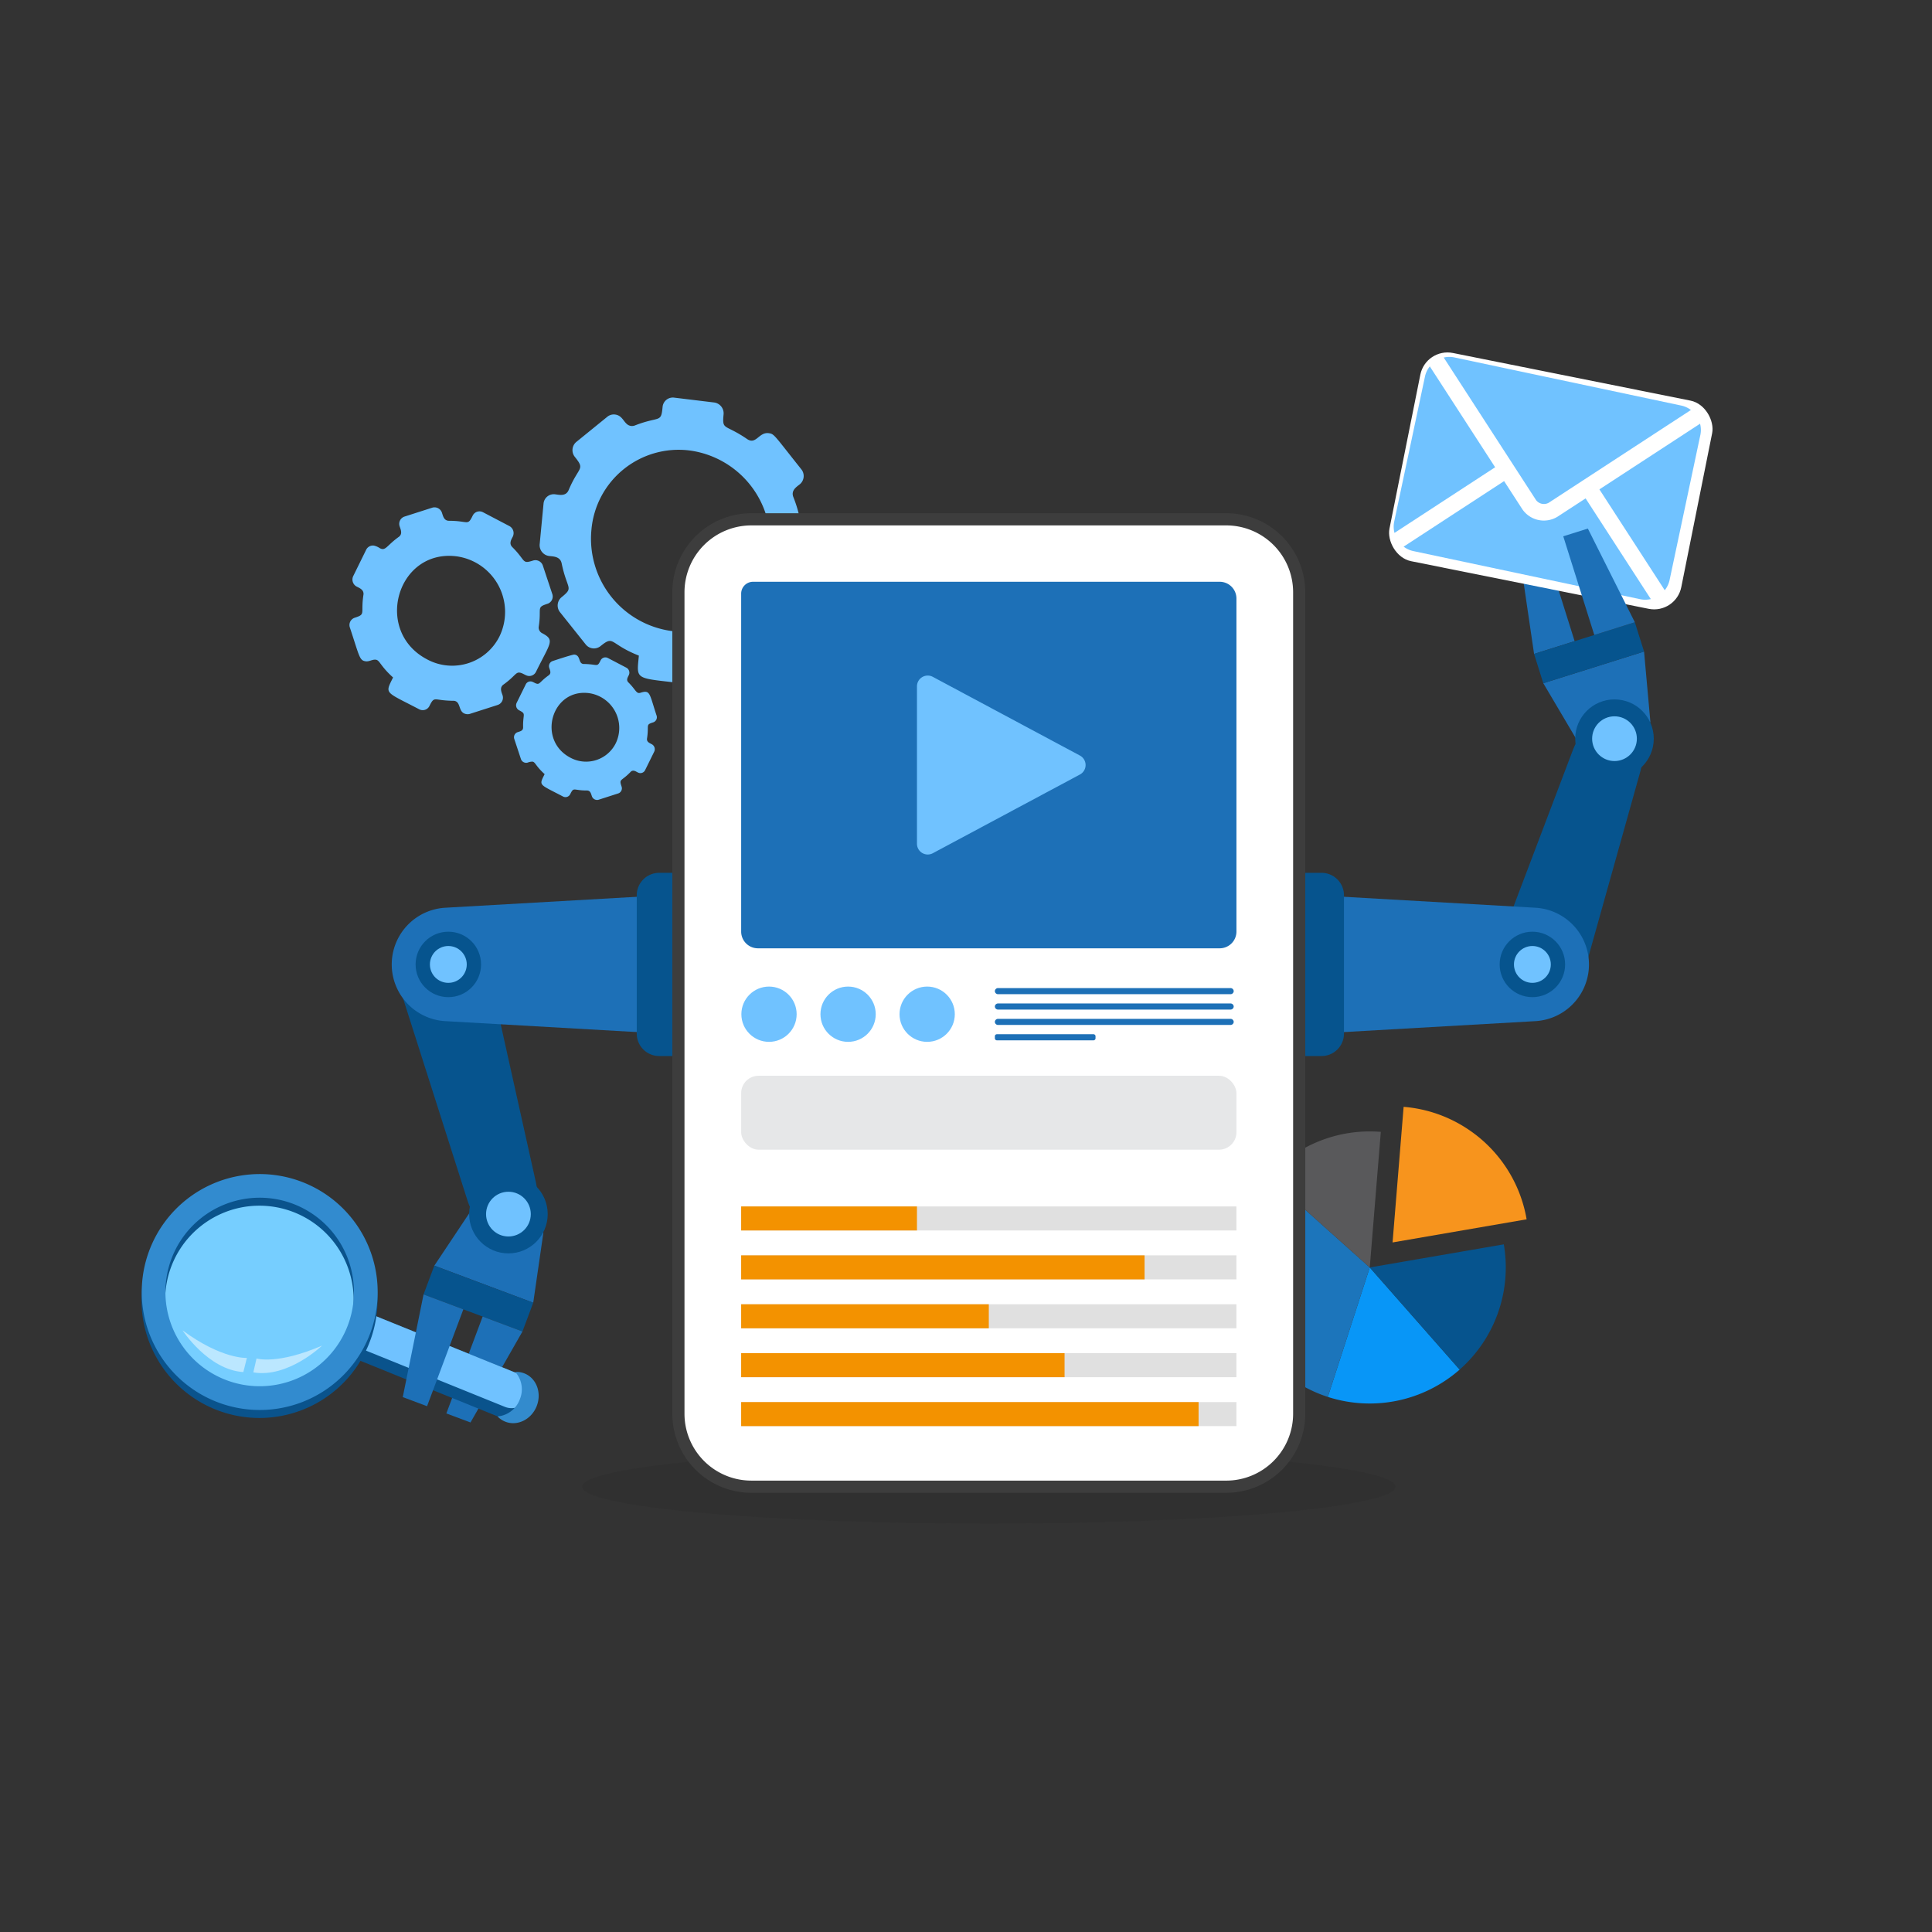 <?xml version="1.0" encoding="utf-8"?>
<svg xmlns="http://www.w3.org/2000/svg" viewBox="0 0 500 500">
  <rect x="0" y="0" width="500" height="500" fill="#333333" stroke="none"/>
  <defs>
    <style>.cls-1{fill:#1d1d1b;opacity:0.1;}.cls-2{fill:#70c2ff;}.cls-3{fill:#1d70b7;}.cls-4{fill:#06548e;}.cls-14,.cls-5{fill:#fff;}.cls-6{fill:#0896f7;}.cls-7{fill:#1c75bb;}.cls-8{fill:#59595b;}.cls-9{fill:#f7941d;}.cls-10{fill:#3d3d3d;}.cls-11{fill:#e0e0e0;}.cls-12{fill:#f39200;}.cls-13{fill:#76ceff;}.cls-14{opacity:0.5;}.cls-15{fill:#0a538c;}.cls-16{fill:#338bcd;}.cls-17{fill:#328bcf;}.cls-18{fill:#e6e7e8;}</style>
  </defs>
  <g id="Layer_1" data-name="Layer 1">
    <ellipse class="cls-1" cx="255.901" cy="384.756" rx="105.252" ry="9.551"/>
    <path class="cls-2" d="M177.866,176.992a2.657,2.657,0,0,0,2.972-2.414c.406-4.257.721-2.273,7.138-4.771a2.05,2.05,0,0,1,1.003-.145c1.882.228,1.923,2.683,4.159,2.955a2.642,2.642,0,0,0,1.995-.571l8.033-6.523a2.776,2.776,0,0,0,.37-3.881c-2.707-3.372-1.085-2.178,1.613-8.577.715-1.699,2.474-1.22,3.526-1.092a2.661,2.661,0,0,0,2.972-2.414l1-10.485a2.832,2.832,0,0,0-2.449-3.072c-4.209-.511-2.263-.786-4.876-7.354-.689-1.747.853-2.657,1.678-3.327a2.776,2.776,0,0,0,.37-3.881c-7.099-8.904-6.961-9.156-8.46-9.338-2.539-.308-3.236,3.114-5.574,1.513-5.817-3.992-6.48-2.129-6.074-6.381a2.832,2.832,0,0,0-2.449-3.072l-10.362-1.258a2.661,2.661,0,0,0-2.972,2.414c-.406,4.259-.723,2.278-7.139,4.778a2.058,2.058,0,0,1-1.001.143c-1.893-.23-1.923-2.688-4.161-2.959a2.642,2.642,0,0,0-1.995.571l-8.033,6.523a2.776,2.776,0,0,0-.37,3.881c2.732,3.426,1.025,2.319-1.613,8.577-.706,1.667-2.363,1.233-3.526,1.092a2.657,2.657,0,0,0-2.972,2.413l-1,10.485a2.827,2.827,0,0,0,2.449,3.072c1.072.13,2.861.088,3.24,1.913,1.424,6.894,3.231,6.104-.042,8.768a2.776,2.776,0,0,0-.37,3.881l6.618,8.302a2.716,2.716,0,0,0,3.836.466c1.281-1.04,1.932-1.419,2.581-1.34,1.186.144,2.364,1.82,7.358,3.787C164.707,176.301,164.185,175.332,177.866,176.992Zm-3.937-13.668a24.112,24.112,0,0,1-20.872-26.18,22.663,22.663,0,0,1,25.333-20.572,24.112,24.112,0,0,1,20.872,26.18A22.663,22.663,0,0,1,173.929,163.324Z"/>
    <path class="cls-2" d="M133.1,191.258l1.71,5.163a1.431,1.431,0,0,0,1.771.931,3.211,3.211,0,0,1,1.223-.241c.752.091.774,1.095,3.147,3.232-1.496,3.043-1.564,2.482,4.749,5.791a1.367,1.367,0,0,0,1.87-.605c.972-1.962.774-.932,4.308-.949.869-.003,1.028.663,1.29,1.452a1.421,1.421,0,0,0,1.771.931l5.052-1.623a1.392,1.392,0,0,0,.877-1.775c-.701-2.11-.139-1.23,2.315-3.782a.921.921,0,0,1,.812-.322c.589.071,1.01.54,1.57.608a1.361,1.361,0,0,0,1.388-.756l2.364-4.798a1.458,1.458,0,0,0-.64-1.911c-.712-.373-1.354-.635-1.224-1.505.546-3.533-.468-3.499,1.596-4.155a1.386,1.386,0,0,0,.87-1.776c-1.878-5.667-1.59-6.703-4.147-5.888-1.119.362-1.141-.684-3.122-2.649-.628-.622-.262-1.204.089-1.918a1.459,1.459,0,0,0-.632-1.917l-4.787-2.503a1.369,1.369,0,0,0-1.876.597c-.645,1.326-.763,1.291-1.88,1.135a20.419,20.419,0,0,0-2.6-.189c-1.345-.163-.632-2.229-2.304-2.432-.488-.059-6.062,1.815-5.637,1.676a1.386,1.386,0,0,0-.87,1.776c.262.788.545,1.416-.163,1.923-2.099,1.501-2.263,2.27-2.943,2.187-.551-.067-1.064-.545-1.596-.609a1.346,1.346,0,0,0-1.382.75l-2.364,4.798a1.452,1.452,0,0,0,.633,1.91c1.944,1.02.955.791,1.043,4.394.024.875-.637,1.027-1.408,1.274A1.384,1.384,0,0,0,133.1,191.258ZM152.358,179.376a9.103,9.103,0,0,1,7.014,12.951,8.571,8.571,0,0,1-11.745,3.769C138.908,191.535,142.714,178.204,152.358,179.376Z"/>
    <path class="cls-2" d="M90.548,162.405c2.526,7.607,2.457,8.54,4.134,8.744.861.105,1.704-.525,2.56-.421,1.069.13,1.101,1.562,4.482,4.601-2.139,4.348-2.204,3.543,6.753,8.229a2.017,2.017,0,0,0,.69.215,1.927,1.927,0,0,0,1.971-1.065c.822-1.653,1.047-1.809,2.175-1.672.219.027.843.117,1.205.161a28.14,28.14,0,0,0,2.98.169c1.959.238.917,3.167,3.294,3.456a1.96,1.96,0,0,0,.83-.078l7.186-2.304a1.981,1.981,0,0,0,1.245-2.528c-.261-.795-.836-1.969.234-2.739,2.931-2.097,3.156-3.227,4.172-3.104.808.098,1.54.775,2.283.866a1.94,1.94,0,0,0,1.972-1.068c3.711-7.545,4.994-8.214,1.569-10.014a1.624,1.624,0,0,1-.858-1.672c.762-4.945-.712-4.967,2.263-5.922a1.977,1.977,0,0,0,1.245-2.528l-2.439-7.344a2.031,2.031,0,0,0-2.521-1.322c-2.974.955-1.806.081-5.382-3.468-.96-.955-.231-2.025.127-2.739a2.069,2.069,0,0,0-.906-2.721l-6.807-3.567a1.944,1.944,0,0,0-2.662.856c-1.357,2.778-1.082,1.353-6.132,1.355-1.321.003-1.557-1.259-1.83-2.069a2.027,2.027,0,0,0-2.521-1.322l-7.186,2.304a1.979,1.979,0,0,0-1.245,2.528c.261.795.836,1.969-.234,2.732-3.145,2.249-3.378,3.707-4.88,2.925a4.472,4.472,0,0,0-1.567-.682,1.947,1.947,0,0,0-1.98,1.07l-3.353,6.825a2.063,2.063,0,0,0,.899,2.72c.732.382,1.943.822,1.743,2.141-.761,4.938.712,4.967-2.263,5.922A1.977,1.977,0,0,0,90.548,162.405ZM118.087,143.969a14.527,14.527,0,0,1,11.206,20.672,13.674,13.674,0,0,1-18.743,6.014C96.598,163.353,102.755,142.106,118.087,143.969Z"/>
    <polygon class="cls-3" points="407.512 165.931 399.483 140.393 393.079 142.406 397.017 169.231 407.512 165.931"/>
    <path class="cls-4" d="M408.639,256.325l-22.383-7.364,20.846-54.957c2.201-5.803,7.531-9.152,12.149-7.632s6.919,7.379,5.244,13.355Z"/>
    <polygon class="cls-3" points="427.126 186.896 408.77 192.667 399.401 176.813 425.478 168.614 427.126 186.896"/>
    <rect class="cls-4" x="397.58" y="164.949" width="27.336" height="7.948" transform="translate(-31.731 131.114) rotate(-17.452)"/>
    <rect class="cls-5" x="362.835" y="96.978" width="77.026" height="54.957" rx="7.164" transform="translate(32.293 -76.461) rotate(11.336)"/>
    <path class="cls-2" d="M410.351,128.982l-7.239,4.723a6.754,6.754,0,0,1-9.152-1.941l-4.699-7.255-26.001,16.961a6.341,6.341,0,0,0,2.488,1.144l58.742,12.46a6.335,6.335,0,0,0,2.738-.035Z"/>
    <path class="cls-2" d="M435.119,104.961,376.376,92.501a6.338,6.338,0,0,0-2.738.035l18.034,27.845c.005.008,5.869,9.062,5.869,9.062a2.563,2.563,0,0,0,3.239.687l9.033-5.893c.01-.006,27.794-18.132,27.794-18.132A6.335,6.335,0,0,0,435.119,104.961ZM370.034,94.823a6.325,6.325,0,0,0-1.25,2.613l-7.972,37.584a6.323,6.323,0,0,0,.082,2.896l26.046-16.99Zm69.938,14.835L413.926,126.65l16.906,26.101a6.325,6.325,0,0,0,1.251-2.613l7.972-37.584A6.325,6.325,0,0,0,439.972,109.658Z"/>
    <polygon class="cls-3" points="423.094 161.033 410.936 136.792 404.571 138.793 412.6 164.332 423.094 161.033"/>
    <circle class="cls-4" cx="417.83" cy="191.17" r="10.164"/>
    <circle class="cls-2" cx="417.83" cy="191.17" r="5.788"/>
    <path class="cls-3" d="M323.697,268.477V230.712l73.67,4.209a14.698,14.698,0,0,1,0,29.348Z"/>
    <circle class="cls-4" cx="396.58" cy="249.594" r="8.471"/>
    <circle class="cls-2" cx="396.58" cy="249.594" r="4.768"/>
    <path class="cls-6" d="M343.636,361.519a35.272,35.272,0,0,0,34.119-7.065l-23.264-26.434Z"/>
    <path class="cls-7" d="M328.255,304.54a35.23,35.23,0,0,0,15.38,56.978l10.855-33.499Z"/>
    <path class="cls-8" d="M357.352,292.926a35.225,35.225,0,0,0-29.096,11.614l26.236,23.479Z"/>
    <path class="cls-9" d="M380.059,292.34a35.042,35.042,0,0,0-16.803-5.891l-2.861,35.093,34.693-5.984A35.103,35.103,0,0,0,380.059,292.34Z"/>
    <path class="cls-4" d="M377.755,354.453a35.258,35.258,0,0,0,11.429-32.418l-34.693,5.984Z"/>
    <path class="cls-4" d="M318.629,238.3h35.792a5.812,5.812,0,0,1,5.812,5.812v16.776a0,0,0,0,1,0,0H312.817a0,0,0,0,1,0,0V244.112A5.812,5.812,0,0,1,318.629,238.3Z" transform="translate(586.119 -86.93) rotate(90)"/>
    <path class="cls-4" d="M125.919,248.654l-22.747,6.146L121.022,310.802c1.885,5.914,7.027,9.545,11.72,8.277s7.307-6.995,5.957-13.053Z"/>
    <polygon class="cls-3" points="140.633 318.979 122.615 312.227 112.404 327.553 138.001 337.146 140.633 318.979"/>
    <rect class="cls-4" x="110.14" y="332.096" width="27.336" height="7.948" transform="translate(125.814 -22.074) rotate(20.545)"/>
    <polygon class="cls-3" points="135.212 344.588 121.763 368.137 115.516 365.796 124.911 340.727 135.212 344.588"/>
    <circle class="cls-4" cx="131.58" cy="314.211" r="10.164"/>
    <circle class="cls-2" cx="131.58" cy="314.211" r="5.788"/>
    <path class="cls-3" d="M188.91,268.477V230.712l-73.67,4.209a14.698,14.698,0,0,0,0,29.348Z"/>
    <circle class="cls-4" cx="116.028" cy="249.594" r="8.471"/>
    <circle class="cls-2" cx="116.028" cy="249.594" r="4.768"/>
    <path class="cls-4" d="M152.375,238.3h47.415a0,0,0,0,1,0,0v16.776a5.812,5.812,0,0,1-5.812,5.812H158.187a5.812,5.812,0,0,1-5.812-5.812V238.3a0,0,0,0,1,0,0Z" transform="translate(425.677 73.511) rotate(90)"/>
    <path class="cls-5" d="M317.346,384.756H194.457a18.886,18.886,0,0,1-18.886-18.886V153.286a18.887,18.887,0,0,1,18.886-18.887H317.346a18.887,18.887,0,0,1,18.886,18.887v212.585a18.887,18.887,0,0,1-18.886,18.886"/>
    <path class="cls-10" d="M317.346,384.756v-1.574H194.457a17.314,17.314,0,0,1-17.312-17.312V153.286a17.312,17.312,0,0,1,17.312-17.312H317.346a17.312,17.312,0,0,1,17.312,17.312v212.585a17.312,17.312,0,0,1-17.312,17.312v3.147a20.459,20.459,0,0,0,20.459-20.46V153.284a20.459,20.459,0,0,0-20.459-20.46H194.457A20.459,20.459,0,0,0,173.997,153.286v212.585a20.459,20.459,0,0,0,20.46,20.46H317.346v-1.574"/>
    <rect class="cls-11" x="191.813" y="312.227" width="128.176" height="6.217"/>
    <rect class="cls-12" x="191.813" y="312.227" width="45.497" height="6.217"/>
    <rect class="cls-11" x="191.813" y="324.886" width="128.176" height="6.217"/>
    <rect class="cls-12" x="191.813" y="324.886" width="104.399" height="6.217"/>
    <rect class="cls-11" x="191.813" y="337.543" width="128.176" height="6.217"/>
    <rect class="cls-12" x="191.813" y="337.543" width="64.088" height="6.217"/>
    <rect class="cls-11" x="191.813" y="350.2" width="128.176" height="6.217"/>
    <rect class="cls-12" x="191.813" y="350.2" width="83.692" height="6.217"/>
    <rect class="cls-11" x="191.813" y="362.859" width="128.176" height="6.217"/>
    <rect class="cls-12" x="191.813" y="362.859" width="118.379" height="6.217"/>
    <circle class="cls-13" cx="67.201" cy="333.674" r="25.946"/>
    <path class="cls-14" d="M63.894,351.427s-6.479.398-16.656-7.14c0,0,6.656,10.252,15.739,10.802Z"/>
    <path class="cls-15" d="M135.842,363.649l.591-1.484a5.312,5.312,0,0,0-2.972-6.9L96.497,340.296l-4.519,11.356,36.963,14.969A5.312,5.312,0,0,0,135.842,363.649Z"/>
    <path class="cls-2" d="M136.689,361.52a4.618,4.618,0,0,0-2.583-5.998L96.497,340.296,93.082,348.877l37.609,15.226A4.618,4.618,0,0,0,136.689,361.52Z"/>
    <path class="cls-16" d="M134.513,362.188a6.764,6.764,0,0,0-1.164-7.13,5.55,5.55,0,0,1,2.379.383c3.115,1.239,4.527,5.039,3.156,8.486s-5.009,5.237-8.123,3.998a5.55,5.55,0,0,1-1.992-1.356A6.764,6.764,0,0,0,134.513,362.188Z"/>
    <path class="cls-15" d="M55.856,364.805A30.527,30.527,0,0,0,94.743,349.488c.271-.573.527-1.16.765-1.758A30.529,30.529,0,1,0,38.777,325.155c-.238.598-.455,1.201-.652,1.803A30.527,30.527,0,0,0,55.856,364.805Zm2.273-5.711A24.393,24.393,0,1,1,89.794,345.456,24.381,24.381,0,0,1,58.129,359.094Z"/>
    <path class="cls-17" d="M55.925,362.739A30.527,30.527,0,0,0,94.812,347.422c.271-.573.527-1.16.765-1.758a30.529,30.529,0,1,0-56.732-22.575c-.238.598-.455,1.201-.652,1.803A30.527,30.527,0,0,0,55.925,362.739Zm2.273-5.711A24.393,24.393,0,1,1,89.863,343.39,24.381,24.381,0,0,1,58.198,357.028Z"/>
    <path class="cls-14" d="M66.39,351.572s5.33,1.689,16.958-3.329c0,0-8.819,8.464-17.788,6.927Z"/>
    <polygon class="cls-3" points="119.916 338.855 110.521 363.924 104.235 361.568 109.615 334.995 119.916 338.855"/>
    <path class="cls-3" d="M191.813,153.602V241.141a4.338,4.338,0,0,0,4.393,4.281H315.597a4.338,4.338,0,0,0,4.393-4.281V154.843a4.338,4.338,0,0,0-4.393-4.281H194.933A3.081,3.081,0,0,0,191.813,153.602Z"/>
    <rect class="cls-18" x="191.813" y="278.404" width="128.176" height="19.13" rx="4.508" transform="translate(511.803 575.938) rotate(-180)"/>
    <circle class="cls-2" cx="199.019" cy="262.477" r="7.153"/>
    <circle class="cls-2" cx="219.485" cy="262.477" r="7.153"/>
    <circle class="cls-2" cx="239.951" cy="262.477" r="7.153"/>
    <path class="cls-2" d="M237.311,218.36V177.624a2.786,2.786,0,0,1,4.1-2.457l38.067,20.368a2.786,2.786,0,0,1,0,4.913l-38.067,20.368A2.786,2.786,0,0,1,237.311,218.36Z"/>
    <path class="cls-3" d="M318.41,257.296H258.342a.823.823,0,0,1-.871-.763v-.055a.823.823,0,0,1,.871-.762h60.068a.822.822,0,0,1,.871.762v.055a.822.822,0,0,1-.871.763"/>
    <path class="cls-3" d="M318.41,261.277H258.342a.823.823,0,0,1-.871-.763v-.055a.823.823,0,0,1,.871-.762h60.068a.822.822,0,0,1,.871.762v.055a.822.822,0,0,1-.871.763"/>
    <path class="cls-3" d="M318.41,265.258H258.342a.823.823,0,0,1-.871-.763v-.055a.823.823,0,0,1,.871-.762h60.068a.822.822,0,0,1,.871.762v.055a.822.822,0,0,1-.871.763"/>
    <path class="cls-3" d="M282.955,269.238H258.038a.535.535,0,0,1-.567-.496v-.59a.534.534,0,0,1,.567-.494H282.955a.535.535,0,0,1,.567.494v.59a.536.536,0,0,1-.567.496"/>
  </g>
</svg>